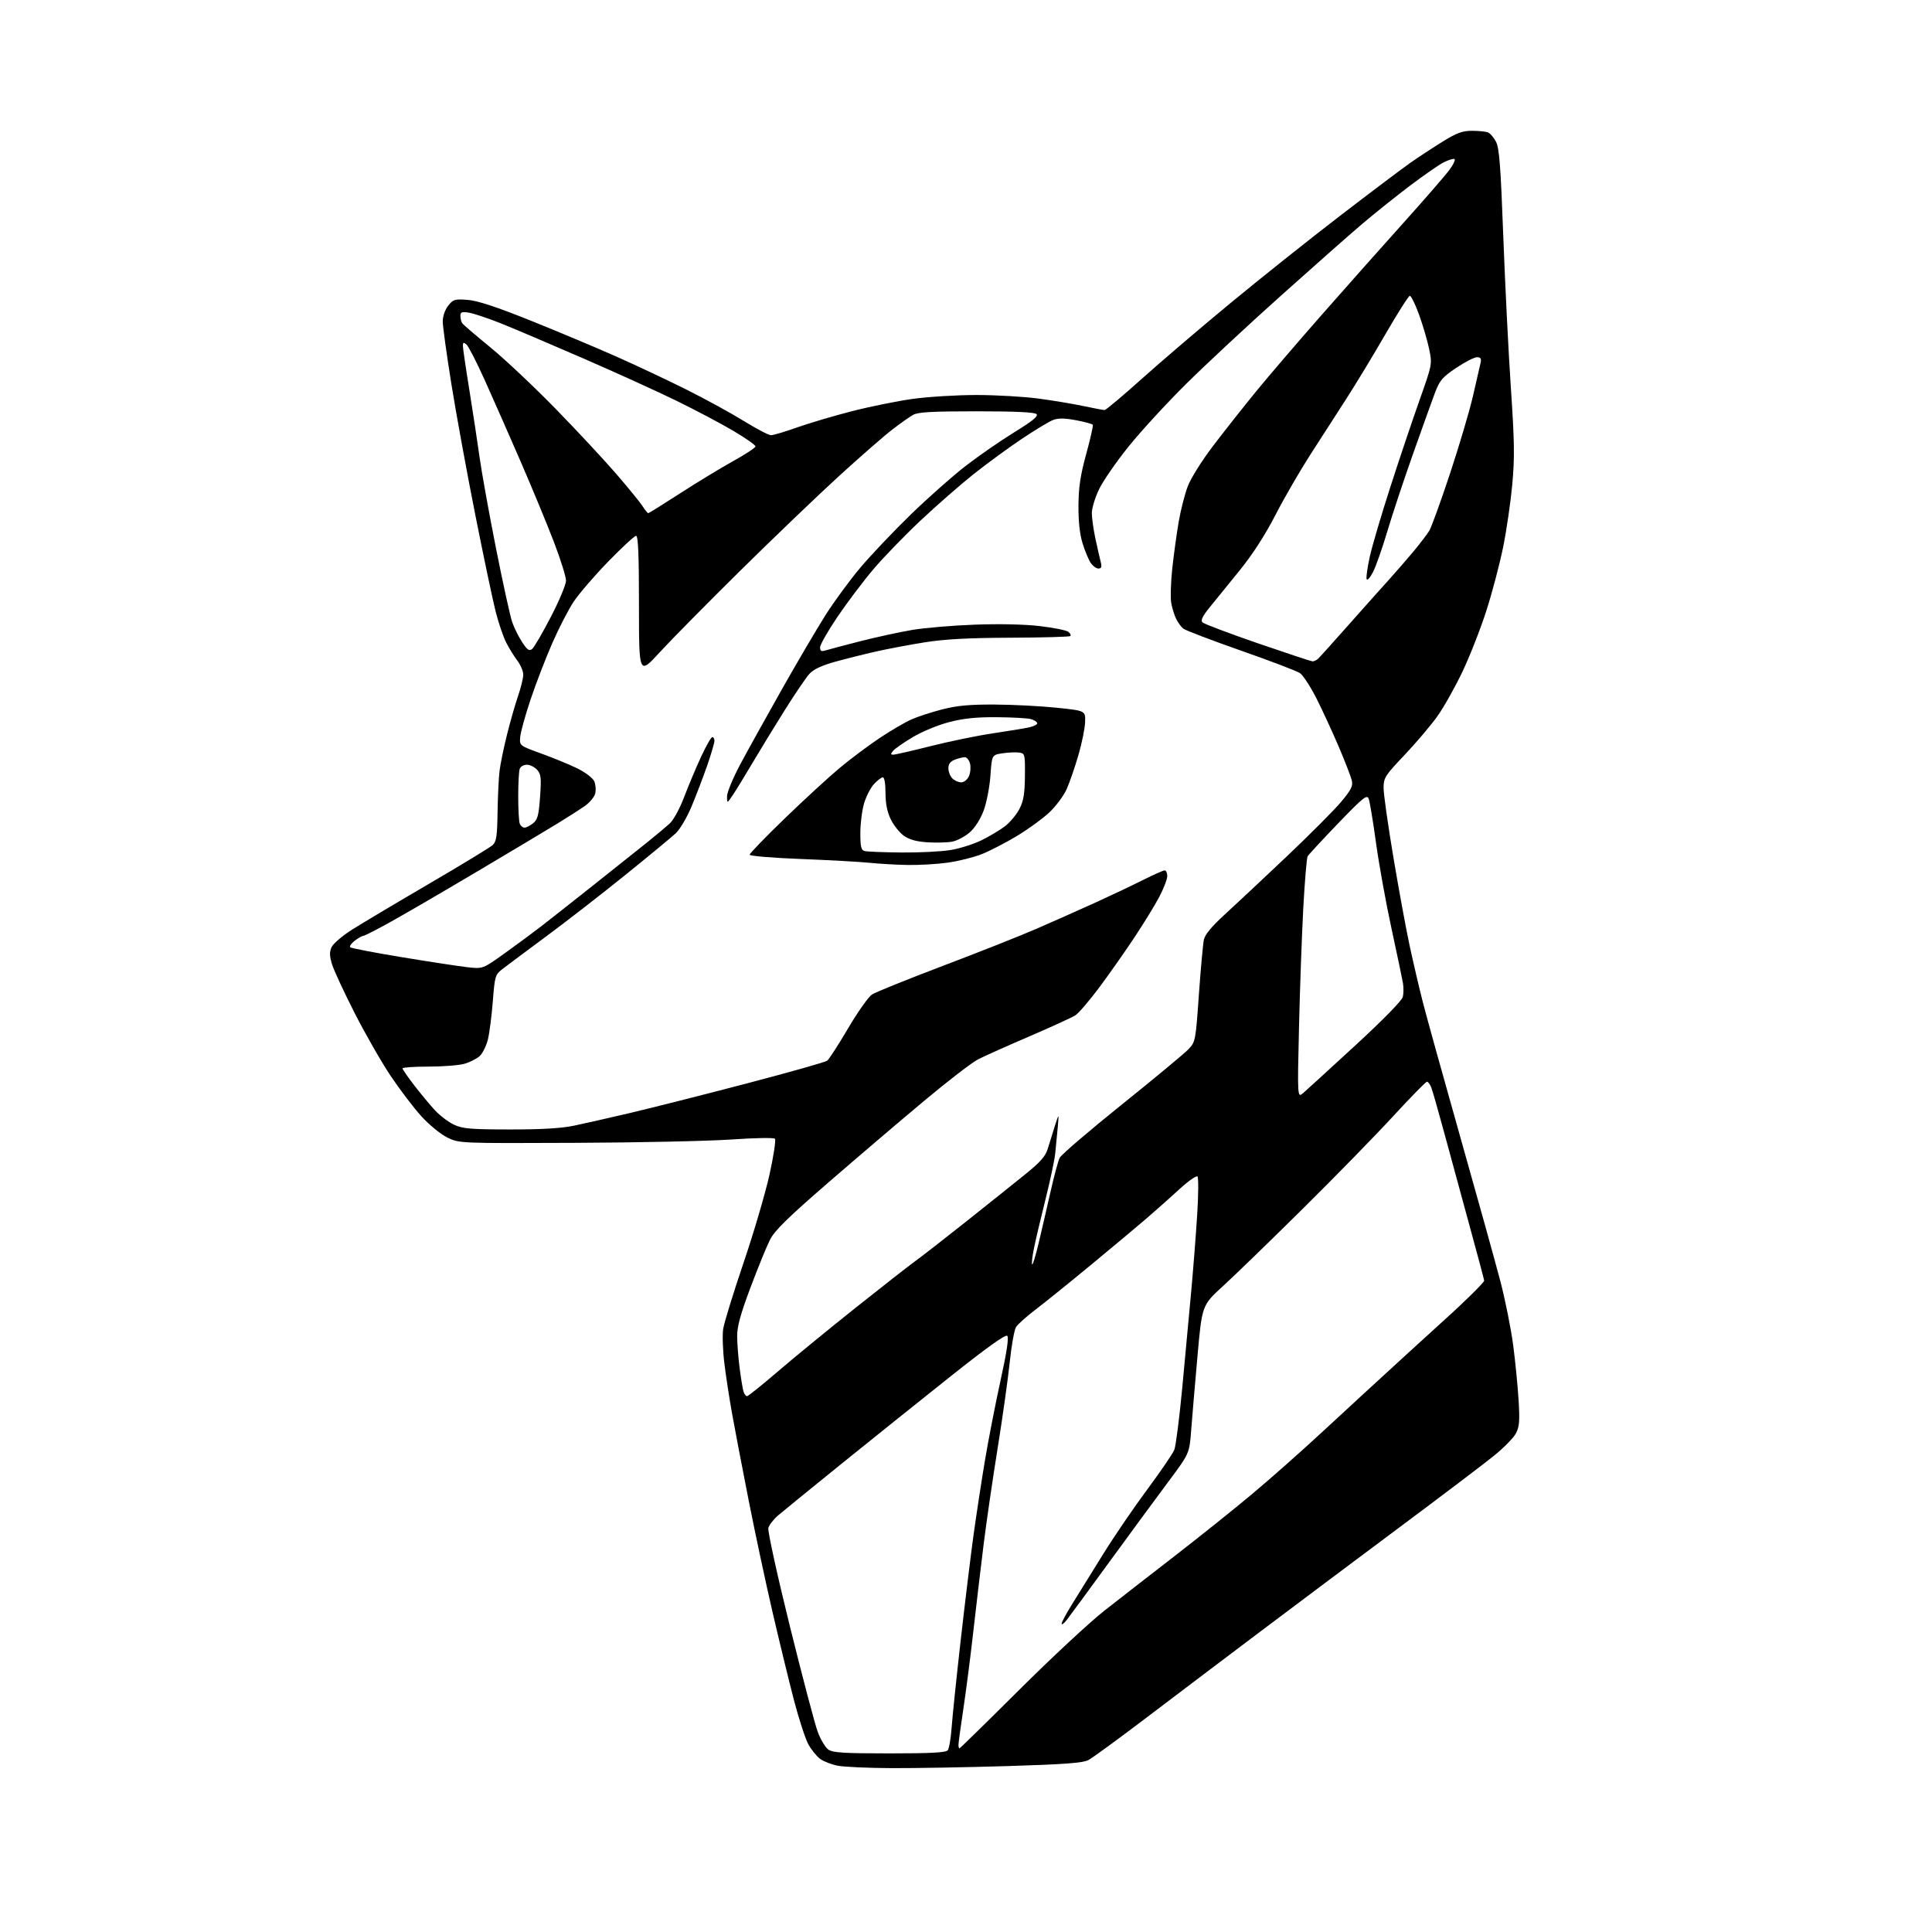 <?xml version="1.0" encoding="UTF-8" standalone="no"?>
<svg 
  version="1.1" 
  xmlns="http://www.w3.org/2000/svg" 
  xmlns:xlink="http://www.w3.org/1999/xlink" 
  xmlns:svg="http://www.w3.org/2000/svg"
  xmlns:rdf="http://www.w3.org/1999/02/22-rdf-syntax-ns#"
  xmlns:cc="http://creativecommons.org/ns#"
  xmlns:dc="http://purl.org/dc/elements/1.1/"
  viewBox="0 0 768 768"
  width="768"
  height="768"
>
<style>svg {background-color: white; }</style>"
<path stroke="none" fill="black" fill-rule="evenodd" d="M354.50,702.86C345.15,702.82 335.48,702.38 333.00,701.90C330.53,701.42 327.38,700.19 326.00,699.17C324.63,698.15 322.53,695.56 321.34,693.41C320.16,691.26 317.60,683.42 315.65,676.00C313.71,668.58 309.88,652.83 307.13,641.00C304.39,629.17 300.11,609.15 297.62,596.50C295.13,583.85 292.20,568.55 291.11,562.50C290.02,556.45 288.60,547.29 287.97,542.15C287.33,537.00 287.11,530.78 287.47,528.32C287.84,525.86 291.46,514.09 295.51,502.17C299.56,490.25 304.22,474.43 305.87,467.00C307.52,459.57 308.49,453.12 308.04,452.66C307.59,452.19 299.85,452.33 290.86,452.96C281.86,453.59 253.80,454.20 228.50,454.30C182.50,454.50 182.50,454.50 177.72,452.13C175.09,450.82 170.48,447.03 167.46,443.69C164.44,440.35 159.00,433.20 155.36,427.79C151.72,422.38 145.26,411.10 140.99,402.73C136.72,394.35 132.66,385.58 131.96,383.24C130.99,380.02 130.95,378.39 131.81,376.51C132.44,375.14 136.00,372.07 139.72,369.69C143.45,367.31 157.21,359.11 170.29,351.47C183.37,343.83 194.88,336.83 195.85,335.93C197.32,334.56 197.65,332.35 197.79,322.89C197.89,316.62 198.24,309.25 198.57,306.50C198.90,303.75 200.24,297.23 201.55,292.00C202.85,286.77 204.84,279.84 205.96,276.59C207.08,273.34 208.00,269.56 208.00,268.19C208.00,266.81 206.94,264.30 205.64,262.59C204.35,260.89 202.35,257.66 201.21,255.41C200.06,253.17 198.19,247.67 197.05,243.20C195.91,238.74 192.27,221.45 188.96,204.79C185.65,188.13 181.38,164.78 179.47,152.90C177.56,141.03 176.00,129.73 176.00,127.79C176.00,125.70 176.88,123.16 178.16,121.53C180.15,119.00 180.76,118.82 185.91,119.21C189.85,119.51 197.24,121.95 210.98,127.46C221.69,131.76 236.99,138.18 244.98,141.73C252.96,145.27 265.59,151.22 273.04,154.95C280.49,158.68 290.68,164.26 295.69,167.36C300.70,170.46 305.56,173.00 306.48,173.00C307.41,173.00 312.06,171.62 316.83,169.92C321.60,168.23 331.35,165.34 338.51,163.50C345.67,161.65 356.59,159.44 362.79,158.57C369.00,157.71 380.47,157.01 388.28,157.02C396.10,157.03 407.23,157.68 413.00,158.46C418.77,159.24 426.79,160.58 430.82,161.44C434.84,162.30 438.56,163.00 439.09,163.00C439.61,163.00 446.22,157.46 453.77,150.68C461.32,143.90 477.18,130.36 489.00,120.59C500.82,110.82 520.54,95.11 532.80,85.70C545.07,76.28 557.67,66.78 560.80,64.60C563.94,62.41 569.63,58.68 573.45,56.31C579.08,52.82 581.31,52.00 585.12,52.00C587.72,52.00 590.56,52.28 591.46,52.62C592.35,52.96 593.80,54.65 594.69,56.36C596.00,58.89 596.54,66.02 597.58,93.99C598.29,112.97 599.64,140.05 600.59,154.16C602.04,175.62 602.13,181.91 601.15,192.61C600.50,199.65 598.87,210.82 597.53,217.45C596.18,224.08 593.22,235.35 590.94,242.50C588.66,249.65 584.38,260.60 581.43,266.83C578.48,273.06 573.95,281.12 571.37,284.74C568.78,288.36 562.92,295.28 558.33,300.12C550.50,308.38 550.00,309.18 550.00,313.28C550.00,315.69 551.77,328.19 553.94,341.08C556.10,353.96 559.02,369.79 560.42,376.25C561.82,382.72 564.12,392.57 565.54,398.14C566.95,403.71 573.73,428.12 580.60,452.39C587.47,476.65 594.64,502.46 596.53,509.75C598.42,517.03 600.66,528.28 601.51,534.73C602.36,541.18 603.32,550.99 603.66,556.51C604.17,564.74 603.98,567.14 602.63,569.74C601.73,571.49 597.77,575.53 593.84,578.71C589.90,581.90 573.10,594.62 556.50,607.00C539.90,619.38 514.88,638.11 500.91,648.64C486.93,659.17 466.50,674.62 455.50,682.97C444.50,691.32 434.22,698.83 432.66,699.65C430.46,700.81 423.25,701.35 400.66,702.04C384.62,702.53 363.85,702.90 354.50,702.86zM353.60,697.00C370.13,697.00 376.01,696.68 376.75,695.75C377.29,695.06 378.00,690.90 378.31,686.50C378.63,682.10 380.27,666.35 381.95,651.50C383.64,636.65 385.92,617.98 387.02,610.00C388.13,602.02 390.16,588.75 391.54,580.50C392.92,572.25 395.71,557.96 397.73,548.76C400.19,537.56 401.08,531.68 400.41,531.01C399.74,530.34 392.30,535.66 377.95,547.06C366.15,556.43 346.65,572.07 334.60,581.80C322.56,591.54 311.20,600.79 309.35,602.36C307.50,603.94 305.73,606.21 305.43,607.42C305.13,608.63 308.96,626.13 313.95,646.31C318.94,666.49 323.95,685.47 325.08,688.49C326.21,691.51 328.11,694.66 329.29,695.49C331.05,696.73 335.47,697.00 353.60,697.00zM381.40,695.00C381.62,695.00 392.31,684.54 405.15,671.75C417.99,658.96 433.23,644.80 439.00,640.27C444.77,635.74 457.36,625.96 466.97,618.52C476.57,611.09 490.30,600.11 497.47,594.12C504.63,588.14 517.48,576.78 526.00,568.87C534.53,560.97 549.38,547.31 559.00,538.51C568.63,529.72 577.02,522.07 577.66,521.51C578.29,520.96 581.33,518.07 584.41,515.10C587.48,512.13 590.00,509.43 589.99,509.10C589.99,508.77 587.34,498.82 584.10,487.00C580.86,475.18 576.33,458.52 574.02,450.00C571.72,441.48 569.43,433.49 568.94,432.25C568.44,431.01 567.68,430.00 567.24,430.00C566.79,430.00 560.73,436.19 553.77,443.75C546.81,451.31 530.63,467.88 517.81,480.56C504.99,493.25 490.74,507.05 486.15,511.25C477.81,518.87 477.81,518.87 476.01,539.18C475.01,550.36 473.89,563.61 473.50,568.64C472.81,577.78 472.81,577.78 464.33,589.14C459.67,595.39 449.13,609.73 440.91,621.00C432.70,632.27 425.09,642.62 424.01,644.00C422.93,645.38 422.03,646.02 422.02,645.43C422.01,644.84 423.95,641.24 426.33,637.43C428.70,633.62 434.20,624.77 438.53,617.77C442.87,610.77 450.77,599.19 456.08,592.04C461.39,584.89 466.23,577.80 466.82,576.27C467.42,574.75 468.84,563.60 469.98,551.50C471.11,539.40 472.70,522.30 473.51,513.50C474.32,504.70 475.39,490.98 475.89,483.00C476.40,475.02 476.45,468.13 476.02,467.67C475.59,467.22 472.38,469.47 468.87,472.69C465.37,475.90 459.56,481.07 455.97,484.16C452.37,487.26 442.44,495.57 433.88,502.64C425.33,509.71 415.37,517.75 411.75,520.50C408.14,523.25 404.60,526.40 403.90,527.50C403.20,528.60 402.06,534.95 401.37,541.61C400.68,548.27 398.52,563.57 396.59,575.61C394.65,587.65 392.16,604.70 391.06,613.50C389.96,622.30 388.13,637.79 386.98,647.93C385.84,658.07 384.03,672.18 382.95,679.30C381.88,686.42 381.00,692.86 381.00,693.62C381.00,694.38 381.18,695.00 381.40,695.00zM296.96,555.00C297.41,555.00 302.89,550.61 309.14,545.24C315.39,539.87 329.27,528.49 340.00,519.95C350.73,511.41 361.36,503.09 363.64,501.46C365.92,499.83 374.87,492.88 383.53,486.00C392.19,479.12 402.90,470.57 407.31,467.00C413.69,461.85 415.60,459.67 416.55,456.50C417.21,454.30 418.47,450.25 419.35,447.50C420.96,442.50 420.96,442.50 420.48,448.00C420.21,451.02 419.76,455.75 419.47,458.50C419.18,461.25 417.41,469.57 415.54,477.00C413.68,484.43 411.63,493.12 410.99,496.33C410.35,499.54 410.03,502.37 410.29,502.62C410.55,502.88 411.70,499.13 412.85,494.29C414.00,489.46 416.11,480.32 417.54,474.00C418.96,467.68 420.62,461.50 421.22,460.27C421.82,459.05 432.93,449.52 445.91,439.10C458.88,428.69 470.79,418.80 472.38,417.14C475.22,414.16 475.27,413.88 476.58,395.31C477.32,384.97 478.21,375.15 478.57,373.50C479.00,371.49 481.74,368.20 486.89,363.50C491.11,359.65 502.16,349.30 511.45,340.50C520.73,331.70 530.51,321.89 533.17,318.69C537.19,313.87 537.90,312.43 537.35,310.19C537.00,308.71 534.71,302.80 532.27,297.06C529.83,291.32 525.85,282.67 523.42,277.84C520.99,273.00 517.97,268.37 516.70,267.54C515.43,266.70 504.81,262.66 493.10,258.56C481.40,254.45 471.16,250.54 470.34,249.87C469.53,249.20 468.28,247.49 467.57,246.07C466.85,244.66 465.96,241.81 465.59,239.73C465.21,237.66 465.41,231.36 466.02,225.73C466.64,220.11 467.79,211.81 468.57,207.29C469.35,202.78 470.95,196.54 472.12,193.41C473.34,190.15 477.67,183.23 482.32,177.12C486.77,171.28 494.45,161.55 499.40,155.50C504.35,149.45 515.92,135.95 525.10,125.50C534.28,115.05 548.87,98.62 557.52,89.00C566.17,79.38 574.56,69.71 576.18,67.52C577.79,65.33 578.67,63.39 578.13,63.21C577.58,63.03 575.64,63.64 573.82,64.57C571.99,65.50 566.00,69.66 560.50,73.81C555.00,77.97 546.49,84.77 541.59,88.93C536.68,93.09 522.06,106.01 509.09,117.63C496.11,129.24 479.20,144.99 471.49,152.63C463.78,160.26 453.50,171.45 448.63,177.50C443.76,183.55 438.47,191.20 436.89,194.50C435.30,197.80 434.01,202.07 434.02,204.00C434.03,205.93 434.66,210.43 435.42,214.00C436.19,217.57 437.13,221.74 437.52,223.25C438.06,225.39 437.86,226.00 436.63,226.00C435.76,226.00 434.36,224.95 433.52,223.67C432.68,222.39 431.24,218.90 430.32,215.92C429.22,212.37 428.66,207.23 428.71,201.00C428.75,193.68 429.46,188.98 431.78,180.50C433.44,174.45 434.62,169.21 434.41,168.87C434.20,168.52 431.20,167.70 427.75,167.05C423.19,166.19 420.71,166.16 418.64,166.95C417.07,167.54 411.45,170.93 406.15,174.48C400.84,178.03 392.23,184.34 387.00,188.49C381.77,192.65 372.32,200.92 365.99,206.87C359.65,212.83 351.22,221.53 347.25,226.21C343.27,230.89 336.87,239.37 333.01,245.05C329.16,250.74 326.00,256.25 326.00,257.31C326.00,258.85 326.45,259.09 328.25,258.53C329.49,258.14 335.68,256.51 342.00,254.89C348.32,253.28 357.55,251.27 362.50,250.43C367.45,249.58 378.70,248.63 387.51,248.31C397.33,247.95 407.34,248.17 413.44,248.89C418.90,249.54 423.97,250.56 424.71,251.17C425.45,251.78 425.80,252.54 425.49,252.84C425.18,253.15 414.48,253.45 401.71,253.50C384.83,253.57 375.50,254.07 367.50,255.35C361.45,256.31 352.68,257.97 348.00,259.04C343.32,260.10 336.05,261.93 331.82,263.10C326.62,264.55 323.37,266.08 321.75,267.87C320.42,269.32 315.96,275.90 311.82,282.50C307.69,289.10 301.91,298.55 298.99,303.50C296.07,308.45 292.63,314.07 291.34,315.98C289.00,319.46 289.00,319.46 289.00,316.57C289.00,314.97 291.43,309.13 294.40,303.58C297.37,298.04 304.76,284.73 310.82,274.00C316.88,263.27 324.65,250.06 328.08,244.63C331.51,239.20 337.78,230.65 342.02,225.63C346.25,220.61 355.29,211.09 362.11,204.47C368.92,197.86 378.74,189.17 383.93,185.16C389.11,181.16 397.80,175.15 403.24,171.80C410.51,167.34 412.83,165.43 412.01,164.61C411.26,163.86 403.54,163.50 388.20,163.50C370.57,163.50 364.94,163.81 363.00,164.90C361.62,165.68 357.92,168.28 354.77,170.70C351.62,173.11 342.17,181.35 333.77,189.01C325.37,196.67 307.66,213.64 294.40,226.72C281.15,239.80 266.64,254.50 262.15,259.40C254.00,268.29 254.00,268.29 254.00,240.65C254.00,220.65 253.69,213.00 252.86,213.00C252.24,213.00 247.27,217.58 241.82,223.18C236.38,228.78 230.22,235.92 228.13,239.05C226.04,242.17 222.18,249.63 219.56,255.61C216.93,261.60 213.05,271.68 210.93,278.00C208.81,284.32 206.95,291.05 206.79,292.95C206.50,296.41 206.50,296.41 215.15,299.54C219.91,301.26 226.36,303.92 229.48,305.44C232.66,307.00 235.60,309.23 236.20,310.53C236.78,311.81 236.96,314.02 236.60,315.45C236.24,316.89 234.27,319.20 232.22,320.59C230.18,321.98 225.35,325.06 221.50,327.42C217.65,329.79 203.47,338.26 190.00,346.25C176.53,354.25 160.96,363.31 155.41,366.39C149.87,369.48 144.92,372.01 144.41,372.02C143.91,372.03 142.38,372.90 141.01,373.95C139.65,375.00 138.84,376.17 139.22,376.55C139.59,376.93 148.81,378.70 159.70,380.49C170.59,382.29 182.30,384.08 185.71,384.47C191.93,385.19 191.93,385.19 200.71,378.88C205.55,375.41 211.97,370.66 215.00,368.32C218.03,365.99 227.47,358.54 236.00,351.78C244.53,345.02 254.20,337.31 257.50,334.66C260.80,332.00 264.71,328.73 266.19,327.39C267.73,325.99 270.21,321.45 272.00,316.72C273.72,312.20 276.75,305.01 278.72,300.75C280.70,296.49 282.69,293.00 283.16,293.00C283.62,293.00 284.00,293.68 284.00,294.50C284.00,295.33 282.71,299.72 281.14,304.25C279.56,308.79 276.78,316.09 274.95,320.48C273.06,325.01 270.30,329.69 268.56,331.30C266.88,332.86 257.85,340.32 248.50,347.87C239.15,355.42 224.97,366.43 217.00,372.32C209.03,378.22 201.20,384.06 199.61,385.30C196.87,387.43 196.67,388.08 195.91,397.98C195.46,403.72 194.59,410.53 193.97,413.10C193.36,415.68 191.87,418.70 190.68,419.80C189.48,420.90 186.70,422.30 184.50,422.90C182.30,423.50 175.89,423.99 170.25,423.99C164.61,424.00 160.00,424.31 160.00,424.69C160.00,425.07 162.10,428.10 164.66,431.44C167.23,434.77 170.94,439.24 172.91,441.37C174.89,443.50 178.30,446.07 180.50,447.10C183.93,448.69 187.09,448.96 202.68,448.98C215.23,448.99 223.14,448.53 228.18,447.47C232.21,446.63 242.25,444.36 250.50,442.42C258.75,440.48 279.45,435.24 296.50,430.78C313.55,426.31 328.09,422.21 328.82,421.65C329.54,421.10 333.27,415.32 337.11,408.82C340.94,402.32 345.22,396.25 346.61,395.34C348.00,394.42 360.70,389.30 374.82,383.94C388.94,378.59 405.68,371.96 412.00,369.21C418.32,366.46 428.68,361.87 435.00,358.99C441.32,356.12 449.98,352.02 454.23,349.88C458.48,347.75 462.42,346.00 462.98,346.00C463.54,346.00 464.00,347.01 464.00,348.25C464.00,349.49 462.58,353.20 460.84,356.50C459.11,359.80 454.55,367.23 450.71,373.00C446.88,378.77 440.60,387.68 436.77,392.80C432.93,397.91 428.77,402.76 427.51,403.58C426.26,404.40 418.02,408.18 409.21,411.97C400.40,415.76 391.23,419.86 388.84,421.08C386.45,422.29 376.82,429.70 367.44,437.54C358.06,445.37 340.96,459.95 329.44,469.93C313.20,484.00 307.96,489.13 306.10,492.79C304.78,495.38 301.30,503.92 298.35,511.76C294.32,522.49 293.01,527.32 293.03,531.26C293.05,534.14 293.50,539.86 294.03,543.96C294.56,548.06 295.25,552.22 295.57,553.21C295.88,554.19 296.50,555.00 296.96,555.00zM518.11,434.44C519.42,433.30 528.72,424.81 538.76,415.57C549.57,405.62 557.27,397.78 557.63,396.33C557.97,394.99 557.99,392.45 557.68,390.70C557.38,388.94 555.32,379.18 553.12,369.00C550.91,358.82 548.15,343.52 546.98,335.00C545.81,326.48 544.50,318.60 544.07,317.50C543.39,315.75 541.87,316.98 531.89,327.34C525.63,333.85 520.19,339.73 519.81,340.39C519.43,341.06 518.65,350.35 518.07,361.05C517.50,371.75 516.73,393.10 516.37,408.50C515.72,436.50 515.72,436.50 518.11,434.44zM360.68,343.84C356.18,343.76 349.35,343.36 345.50,342.96C341.65,342.57 329.39,341.89 318.25,341.46C306.99,341.03 298.00,340.27 298.00,339.75C298.00,339.24 304.28,332.75 311.96,325.33C319.64,317.90 329.43,308.91 333.71,305.33C338.00,301.76 345.14,296.40 349.59,293.43C354.04,290.46 359.76,287.11 362.31,285.98C364.85,284.86 370.40,283.05 374.63,281.97C380.45,280.48 385.50,280.02 395.41,280.07C402.61,280.10 413.68,280.67 420.00,281.33C431.50,282.52 431.50,282.52 431.35,287.01C431.27,289.48 430.07,295.40 428.69,300.16C427.30,304.93 425.21,311.00 424.03,313.66C422.85,316.32 419.72,320.52 417.07,323.00C414.42,325.48 408.65,329.67 404.23,332.32C399.82,334.98 393.57,338.21 390.35,339.50C387.13,340.79 380.98,342.33 376.68,342.92C372.38,343.52 365.18,343.93 360.68,343.84zM358.42,338.88C365.52,338.95 374.30,338.50 377.92,337.90C381.54,337.29 387.04,335.55 390.14,334.03C393.24,332.51 397.43,330.01 399.46,328.47C401.48,326.92 404.08,323.83 405.23,321.58C406.88,318.38 407.35,315.57 407.42,308.50C407.50,299.73 407.44,299.49 405.09,299.16C403.77,298.97 400.80,299.10 398.49,299.45C394.29,300.08 394.29,300.08 393.71,308.33C393.39,312.88 392.18,319.12 391.01,322.23C389.74,325.65 387.55,329.07 385.47,330.89C383.59,332.55 380.45,334.20 378.50,334.57C376.55,334.93 372.14,335.05 368.69,334.83C364.28,334.55 361.49,333.77 359.29,332.21C357.58,330.99 355.23,328.05 354.09,325.68C352.66,322.73 352.00,319.41 352.00,315.18C352.00,311.54 351.57,309.00 350.95,309.00C350.38,309.00 348.80,310.19 347.45,311.65C346.09,313.11 344.31,316.57 343.49,319.33C342.67,322.10 342.00,327.40 342.00,331.11C342.00,336.69 342.30,337.93 343.75,338.31C344.71,338.56 351.31,338.82 358.42,338.88zM208.50,329.00C209.20,329.00 210.74,328.21 211.93,327.25C213.72,325.79 214.17,324.05 214.69,316.74C215.22,309.16 215.06,307.72 213.49,305.99C212.50,304.90 210.68,304.00 209.45,304.00C208.22,304.00 206.94,304.71 206.61,305.58C206.27,306.45 206.00,311.36 206.00,316.50C206.00,321.64 206.27,326.55 206.61,327.42C206.94,328.29 207.79,329.00 208.50,329.00zM382.09,311.00C383.19,311.00 384.53,309.93 385.15,308.57C385.76,307.24 385.96,304.99 385.61,303.57C385.25,302.16 384.32,301.00 383.55,301.00C382.77,301.00 380.98,301.44 379.57,301.98C377.77,302.66 377.00,303.69 377.00,305.40C377.00,306.75 377.71,308.56 378.57,309.43C379.44,310.29 381.02,311.00 382.09,311.00zM355.13,299.99C355.88,299.99 362.57,298.46 370.00,296.58C377.43,294.71 388.45,292.44 394.50,291.54C400.55,290.64 407.07,289.57 409.00,289.16C410.93,288.75 412.41,287.99 412.31,287.46C412.20,286.93 411.08,286.21 409.81,285.85C408.54,285.49 402.51,285.15 396.41,285.10C388.30,285.03 383.20,285.54 377.44,287.01C373.03,288.14 366.66,290.76 362.95,292.96C359.31,295.12 355.76,297.59 355.05,298.44C353.98,299.72 354.00,300.00 355.13,299.99zM521.68,262.89C522.33,262.95 523.45,262.40 524.18,261.66C524.91,260.93 530.23,255.00 536.00,248.49C541.77,241.98 548.98,233.92 552.00,230.58C555.02,227.23 559.55,222.03 562.06,219.00C564.56,215.97 567.30,212.38 568.15,211.00C569.00,209.62 572.67,199.50 576.32,188.50C579.97,177.50 584.11,163.55 585.51,157.50C586.92,151.45 588.28,145.49 588.55,144.25C588.92,142.53 588.59,142.00 587.11,142.00C586.05,142.00 582.34,143.91 578.86,146.25C573.23,150.04 572.30,151.16 570.29,156.50C569.05,159.80 565.10,170.82 561.50,181.00C557.90,191.18 553.37,204.84 551.43,211.38C549.50,217.91 546.96,225.11 545.80,227.38C544.64,229.64 543.49,230.92 543.25,230.22C543.01,229.51 543.58,225.46 544.53,221.22C545.47,216.97 549.15,204.50 552.71,193.50C556.26,182.50 561.46,167.04 564.26,159.14C569.35,144.77 569.35,144.77 568.11,138.74C567.42,135.43 565.62,129.29 564.11,125.11C562.59,120.92 560.93,117.54 560.42,117.59C559.92,117.64 555.54,124.53 550.70,132.90C545.86,141.27 538.88,152.79 535.20,158.50C531.51,164.22 525.08,174.20 520.90,180.70C516.72,187.19 510.46,198.01 506.99,204.75C502.89,212.72 497.92,220.41 492.78,226.75C488.44,232.11 483.09,238.71 480.89,241.40C478.00,244.95 477.20,246.61 478.00,247.40C478.60,248.01 488.41,251.71 499.79,255.64C511.18,259.56 521.03,262.82 521.68,262.89zM211.55,257.96C212.34,257.30 215.69,251.56 218.99,245.19C222.30,238.82 225.00,232.35 225.00,230.80C225.00,229.25 222.80,222.25 220.11,215.24C217.42,208.23 211.41,193.72 206.76,183.00C202.10,172.28 195.71,157.78 192.55,150.79C189.39,143.81 186.18,137.56 185.41,136.92C184.29,136.00 184.00,136.11 184.00,137.43C184.00,138.35 185.14,146.17 186.54,154.80C187.93,163.44 189.76,175.45 190.60,181.50C191.43,187.55 194.38,203.92 197.15,217.88C199.91,231.83 202.83,245.11 203.63,247.38C204.43,249.64 206.21,253.22 207.60,255.32C209.65,258.43 210.39,258.92 211.55,257.96zM257.69,204.00C257.94,204.00 263.63,200.46 270.32,196.13C277.02,191.80 286.49,186.04 291.37,183.34C296.25,180.64 300.27,177.99 300.32,177.46C300.36,176.93 296.37,174.13 291.45,171.23C286.53,168.33 276.43,162.99 269.00,159.36C261.57,155.72 244.93,148.15 232.00,142.53C219.07,136.90 204.31,130.62 199.20,128.58C194.08,126.53 188.34,124.61 186.45,124.30C183.54,123.83 183.00,124.03 183.02,125.62C183.02,126.65 183.36,127.96 183.77,128.52C184.17,129.09 189.22,133.42 195.00,138.14C200.78,142.87 212.47,153.89 221.00,162.64C229.53,171.39 240.37,183.04 245.10,188.53C249.82,194.01 254.49,199.74 255.46,201.25C256.43,202.76 257.44,204.00 257.69,204.00z" />

</svg>